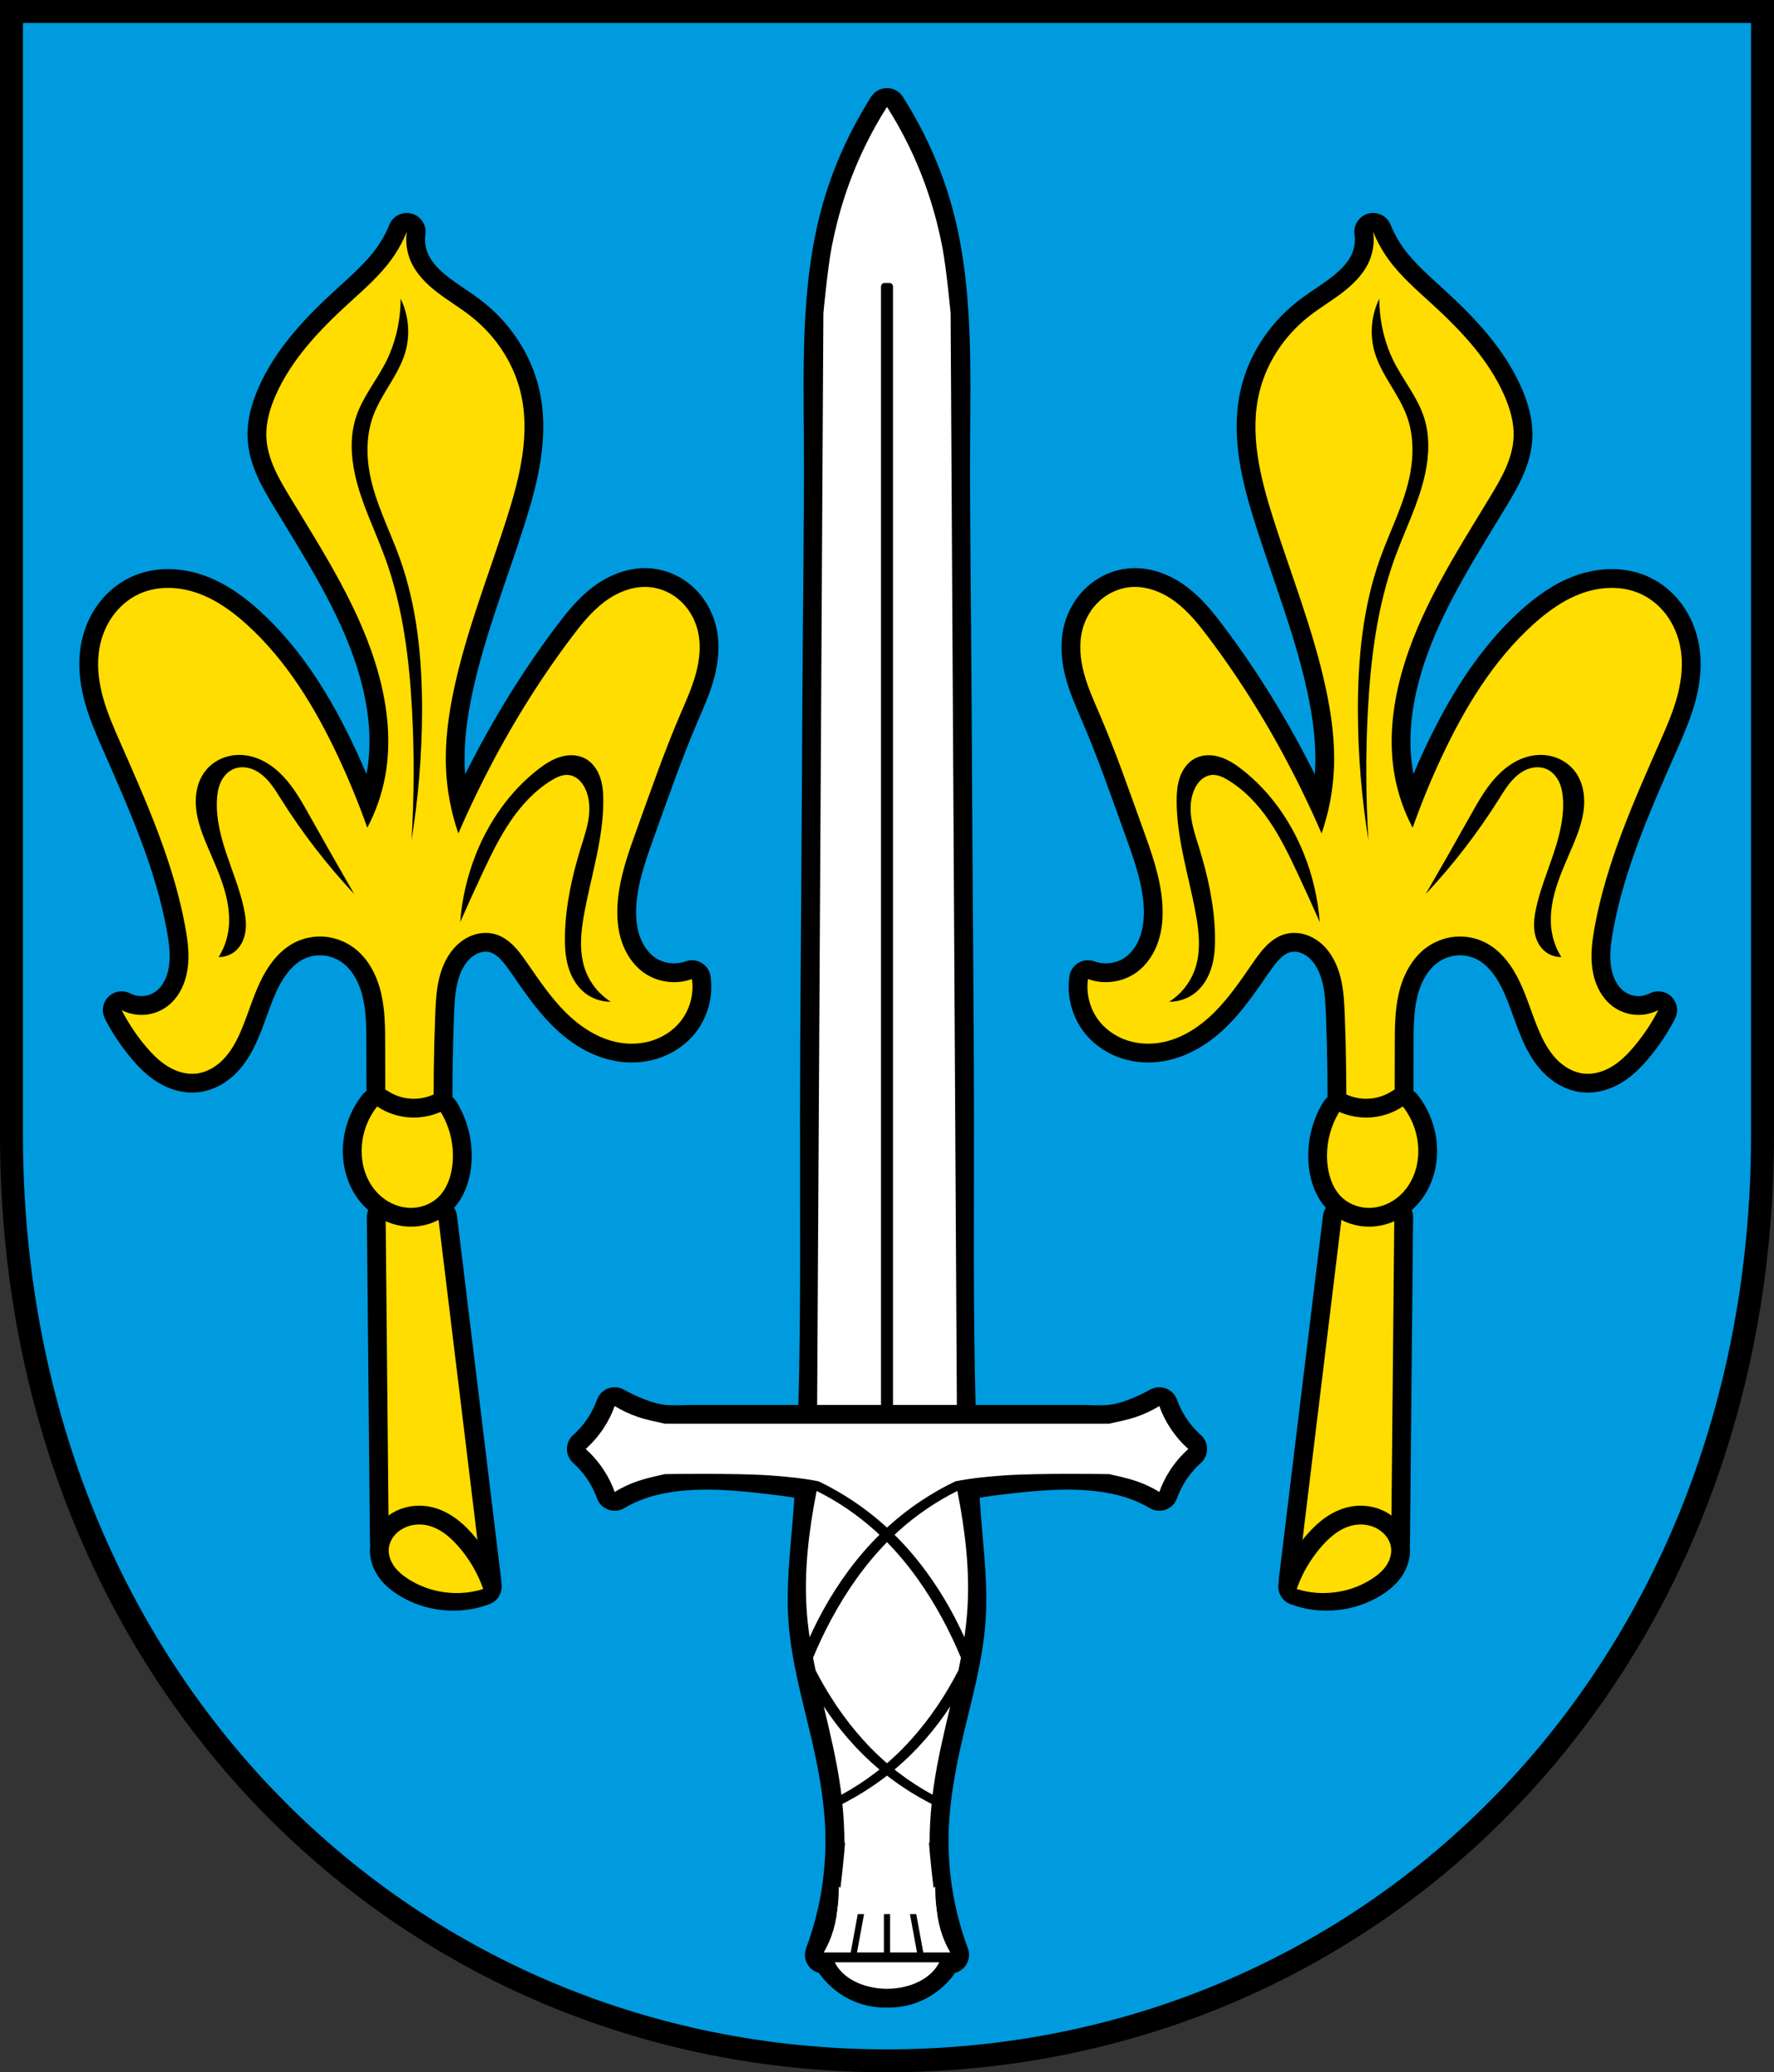 <?xml version="1.0" encoding="UTF-8" standalone="no"?>
<svg
   xmlns:dc="http://purl.org/dc/elements/1.1/"
   xmlns:cc="http://creativecommons.org/ns#"
   xmlns:rdf="http://www.w3.org/1999/02/22-rdf-syntax-ns#"
   xmlns:svg="http://www.w3.org/2000/svg"
   xmlns="http://www.w3.org/2000/svg"
   xmlns:sodipodi="http://sodipodi.sourceforge.net/DTD/sodipodi-0.dtd"
   xmlns:inkscape="http://www.inkscape.org/namespaces/inkscape"
   width="849.519"
   viewBox="0 0 849.522 992.386"
   version="1.1"
   id="svg3357"
   sodipodi:docname="DEU_Zeilarn_COA.svg"
   inkscape:version="0.92.5 (2060ec1f9f, 2020-04-08)"
   height="992.386">
  <rect x="0" y="0" width="849.522" height="992.386" fill="#333333" stroke="none"/>
  <defs
     id="defs3361">
    <inkscape:path-effect
       effect="spiro"
       id="path-effect1024"
       is_visible="true" />
    <inkscape:path-effect
       effect="spiro"
       id="path-effect1001"
       is_visible="true" />
    <inkscape:path-effect
       effect="spiro"
       id="path-effect5078"
       is_visible="true" />
    <inkscape:path-effect
       effect="spiro"
       id="path-effect4953"
       is_visible="true" />
    <inkscape:path-effect
       effect="spiro"
       id="path-effect4903"
       is_visible="true" />
    <inkscape:path-effect
       effect="spiro"
       id="path-effect4795"
       is_visible="true" />
    <inkscape:path-effect
       effect="spiro"
       id="path-effect4750"
       is_visible="true" />
    <inkscape:path-effect
       effect="spiro"
       id="path-effect4726"
       is_visible="true" />
    <inkscape:path-effect
       effect="spiro"
       id="path-effect4694"
       is_visible="true" />
    <inkscape:path-effect
       effect="spiro"
       id="path-effect4434"
       is_visible="true" />
    <inkscape:path-effect
       effect="spiro"
       id="path-effect4429"
       is_visible="true" />
    <inkscape:path-effect
       effect="spiro"
       id="path-effect4424"
       is_visible="true" />
    <inkscape:path-effect
       effect="spiro"
       id="path-effect4420"
       is_visible="true" />
    <inkscape:path-effect
       effect="spiro"
       id="path-effect4319"
       is_visible="true" />
    <inkscape:path-effect
       effect="spiro"
       id="path-effect4315"
       is_visible="true" />
    <inkscape:path-effect
       effect="spiro"
       id="path-effect4311"
       is_visible="true" />
    <inkscape:path-effect
       effect="spiro"
       id="path-effect4319-8"
       is_visible="true" />
    <inkscape:path-effect
       effect="spiro"
       id="path-effect4315-3"
       is_visible="true" />
    <inkscape:path-effect
       effect="spiro"
       id="path-effect4311-0"
       is_visible="true" />
    <inkscape:path-effect
       effect="spiro"
       id="path-effect4319-8-6"
       is_visible="true" />
    <inkscape:path-effect
       effect="spiro"
       id="path-effect4315-3-8"
       is_visible="true" />
    <inkscape:path-effect
       effect="spiro"
       id="path-effect4311-0-9"
       is_visible="true" />
    <inkscape:path-effect
       effect="spiro"
       id="path-effect4311-0-9-0"
       is_visible="true" />
    <inkscape:path-effect
       effect="spiro"
       id="path-effect4311-0-4"
       is_visible="true" />
    <inkscape:path-effect
       effect="spiro"
       id="path-effect4315-3-8-2"
       is_visible="true" />
    <inkscape:path-effect
       effect="spiro"
       id="path-effect4315-3-4"
       is_visible="true" />
    <inkscape:path-effect
       effect="spiro"
       id="path-effect4319-8-6-4"
       is_visible="true" />
    <inkscape:path-effect
       effect="spiro"
       id="path-effect4319-8-8"
       is_visible="true" />
    <inkscape:path-effect
       effect="spiro"
       id="path-effect4311-0-9-0-3"
       is_visible="true" />
    <inkscape:path-effect
       effect="spiro"
       id="path-effect4311-0-4-1"
       is_visible="true" />
    <inkscape:path-effect
       effect="spiro"
       id="path-effect4315-3-8-2-7"
       is_visible="true" />
    <inkscape:path-effect
       effect="spiro"
       id="path-effect4315-3-4-0"
       is_visible="true" />
    <inkscape:path-effect
       effect="spiro"
       id="path-effect4319-8-6-4-8"
       is_visible="true" />
    <inkscape:path-effect
       effect="spiro"
       id="path-effect4319-8-8-7"
       is_visible="true" />
    <inkscape:path-effect
       effect="spiro"
       id="path-effect4694-3"
       is_visible="true" />
    <inkscape:path-effect
       effect="spiro"
       id="path-effect4726-2"
       is_visible="true" />
    <inkscape:path-effect
       effect="spiro"
       id="path-effect4750-6"
       is_visible="true" />
    <inkscape:path-effect
       effect="spiro"
       id="path-effect4795-3"
       is_visible="true" />
    <inkscape:path-effect
       effect="spiro"
       id="path-effect4795-0"
       is_visible="true" />
    <inkscape:path-effect
       effect="spiro"
       id="path-effect4903-0"
       is_visible="true" />
    <inkscape:path-effect
       effect="spiro"
       id="path-effect4903-1"
       is_visible="true" />
    <inkscape:path-effect
       effect="spiro"
       id="path-effect4903-0-1"
       is_visible="true" />
    <inkscape:path-effect
       effect="spiro"
       id="path-effect4953-5"
       is_visible="true" />
    <inkscape:path-effect
       effect="spiro"
       id="path-effect5078-4"
       is_visible="true" />
    <inkscape:path-effect
       effect="spiro"
       id="path-effect1001-3"
       is_visible="true" />
    <inkscape:path-effect
       effect="spiro"
       id="path-effect1024-3"
       is_visible="true" />
  </defs>
  <sodipodi:namedview
     pagecolor="#ffffff"
     bordercolor="#666666"
     borderopacity="1"
     objecttolerance="10"
     gridtolerance="10"
     guidetolerance="10"
     inkscape:pageopacity="0"
     inkscape:pageshadow="2"
     inkscape:window-width="1920"
     inkscape:window-height="1046"
     id="namedview3359"
     showgrid="false"
     inkscape:zoom="0.79908451"
     inkscape:cx="424.75974"
     inkscape:cy="496.1928"
     inkscape:window-x="-11"
     inkscape:window-y="-11"
     inkscape:window-maximized="1"
     inkscape:current-layer="svg3357"
     inkscape:snap-global="true"
     fit-margin-top="0"
     fit-margin-left="0"
     fit-margin-right="0"
     fit-margin-bottom="0"
     inkscape:object-paths="true"
     inkscape:snap-midpoints="true"
     inkscape:snap-smooth-nodes="true" />
  <path
     style="opacity:1;fill:#009bdf;fill-opacity:1;fill-rule:evenodd;stroke:none;stroke-width:11;stroke-linecap:round;stroke-linejoin:miter;stroke-miterlimit:4;stroke-dasharray:none;stroke-opacity:1;paint-order:fill markers stroke"
     d="M 5.5,5.498 V 543.534 c 0,258.535 186.988,443.353 419.26,443.353 232.272,0 419.263,-184.818 419.263,-443.353 V 5.498 Z"
     id="rect953-0-1"
     inkscape:connector-curvature="0"
     sodipodi:nodetypes="cssscc" />
  <path
     style="fill:#000000;stroke:#000000;stroke-width:18;stroke-linecap:butt;stroke-linejoin:round;stroke-opacity:1;stroke-miterlimit:4;stroke-dasharray:none"
     d="M 424.758 51.178 C 422.087 55.386 419.58 59.695 417.24 64.096 C 411.394 75.092 406.603 86.66 403.1 98.611 C 397.283 118.451 395.049 139.179 394.242 159.838 C 393.575 176.921 393.867 194.024 393.949 211.119 C 394.136 250.115 393.502 289.11 393.279 328.105 L 392.873 399.232 C 392.617 443.964 392.161 488.694 392.105 533.426 C 392.047 580.364 392.576 627.312 391.301 674.232 C 390.797 692.788 390.01 711.344 388.482 729.844 C 387.255 744.709 385.546 759.612 386.461 774.5 C 387.611 793.224 392.872 811.408 397.148 829.674 C 400.669 844.712 403.544 859.971 404.16 875.404 C 404.557 885.343 404.012 895.319 402.516 905.152 C 400.909 915.708 398.204 926.098 394.461 936.098 L 396.883 934.982 C 400.349 942.689 407.28 948.757 415.379 951.172 C 418.413 952.077 421.593 952.489 424.758 952.389 L 424.758 51.178 z M 424.76 51.178 L 424.76 952.389 C 427.924 952.489 431.105 952.077 434.139 951.172 C 442.237 948.757 449.168 942.689 452.635 934.982 L 455.057 936.098 C 451.313 926.098 448.609 915.708 447.002 905.152 C 445.505 895.319 444.961 885.343 445.357 875.404 C 445.973 859.971 448.849 844.712 452.369 829.674 C 456.645 811.408 461.906 793.224 463.057 774.5 C 463.971 759.612 462.263 744.709 461.035 729.844 C 459.507 711.344 458.721 692.788 458.217 674.232 C 456.942 627.312 457.471 580.364 457.412 533.426 C 457.356 488.694 456.9 443.964 456.645 399.232 L 456.238 328.105 C 456.015 289.11 455.382 250.115 455.568 211.119 C 455.65 194.024 455.942 176.921 455.275 159.838 C 454.469 139.179 452.234 118.451 446.418 98.611 C 442.914 86.66 438.124 75.092 432.277 64.096 C 429.938 59.695 427.43 55.386 424.76 51.178 z "
     transform="matrix(1,0,0,1,0,-0.002)"
     id="path999" />
  <path
     style="opacity:1;fill:none;fill-opacity:1;fill-rule:evenodd;stroke:#000000;stroke-width:11;stroke-linecap:round;stroke-linejoin:miter;stroke-miterlimit:4;stroke-dasharray:none;stroke-opacity:1;paint-order:fill markers stroke"
     d="M 5.5,5.498 V 543.534 c 0,258.535 186.988,443.353 419.26,443.353 232.272,0 419.263,-184.818 419.263,-443.353 V 5.498 Z"
     id="rect953-0"
     inkscape:connector-curvature="0"
     sodipodi:nodetypes="cssscc" />
  <path
     inkscape:connector-curvature="0"
     style="fill:#000000;fill-opacity:1;stroke:#000000;stroke-width:18;stroke-linecap:butt;stroke-linejoin:round;stroke-miterlimit:4;stroke-dasharray:none;stroke-opacity:1"
     d="m 194.803,110.977 c -1.851,4.575 -4.245,8.93 -7.117,12.943 -5.912,8.262 -13.719,14.939 -21.207,21.805 -13.745,12.602 -26.924,26.494 -34.447,43.557 -2.789,6.325 -4.777,13.154 -4.48,20.061 0.441,10.281 5.817,19.62 11.148,28.422 16.588,27.387 34.403,54.717 42.762,85.625 4.254,15.73 5.944,32.362 2.988,48.387 -1.581,8.569 -4.479,16.894 -8.563,24.592 -4.125,-11.656 -8.829,-23.108 -14.088,-34.299 -10.887,-23.167 -24.427,-45.544 -43.358,-62.774 -7.043,-6.41 -14.921,-12.132 -23.904,-15.293 -8.983,-3.161 -19.209,-3.558 -27.867,0.408 -5.459,2.501 -10.111,6.654 -13.424,11.662 -3.313,5.008 -5.304,10.847 -5.99,16.813 -0.848,7.368 0.261,14.857 2.318,21.983 2.057,7.126 5.046,13.941 8.035,20.729 12.569,28.541 25.409,57.343 31.063,88.012 1.246,6.759 2.136,13.692 1.139,20.492 -0.998,6.8 -4.085,13.523 -9.551,17.69 -3.089,2.354 -6.852,3.813 -10.721,4.154 -3.868,0.341 -7.83,-0.436 -11.283,-2.213 3.203,6.241 7.12,12.115 11.648,17.473 3.051,3.609 6.424,7.019 10.455,9.486 4.031,2.467 8.79,3.945 13.49,3.457 5.098,-0.529 9.772,-3.34 13.299,-7.059 3.527,-3.719 6.011,-8.304 8.057,-13.004 3.403,-7.819 5.702,-16.095 9.354,-23.801 3.651,-7.706 8.935,-15.037 16.531,-18.91 4.474,-2.281 9.603,-3.248 14.604,-2.783 5,0.465 9.856,2.358 13.871,5.373 6.859,5.151 10.985,13.287 12.938,21.641 1.952,8.353 1.946,17.021 1.947,25.6 0.003,13.441 0.052,26.882 0.148,40.322 l 23.149,-2.787 c -0.235,-17.475 -0.02,-34.957 0.646,-52.42 0.23,-6.019 0.521,-12.079 1.945,-17.932 1.425,-5.852 4.068,-11.544 8.41,-15.719 2.454,-2.36 5.434,-4.199 8.699,-5.162 3.266,-0.963 6.816,-1.03 10.066,-0.016 3.269,1.021 6.138,3.085 8.543,5.523 2.405,2.438 4.388,5.254 6.342,8.066 5.697,8.201 11.292,16.562 18.357,23.619 7.066,7.057 15.817,12.815 25.649,14.563 5.278,0.938 10.789,0.685 15.897,-0.941 5.108,-1.627 9.794,-4.647 13.225,-8.766 4.727,-5.676 6.899,-13.402 5.824,-20.709 -7.66,2.827 -16.697,1.573 -23.297,-3.234 -4.956,-3.61 -8.454,-9.006 -10.379,-14.828 -1.924,-5.822 -2.348,-12.061 -1.916,-18.178 0.898,-12.726 5.376,-24.887 9.707,-36.887 6.421,-17.79 12.619,-35.677 20.061,-53.065 2.828,-6.609 5.846,-13.176 7.723,-20.115 1.877,-6.939 2.57,-14.364 0.691,-21.303 -1.401,-5.177 -4.245,-9.978 -8.223,-13.574 -3.978,-3.597 -9.091,-5.955 -14.428,-6.486 -7.734,-0.769 -15.474,2.289 -21.703,6.938 -6.229,4.649 -11.155,10.798 -15.832,17.006 -15.761,20.919 -29.542,43.311 -41.416,66.656 -4.564,8.973 -8.848,18.09 -12.844,27.33 -3.479,-10.042 -5.481,-20.595 -5.924,-31.213 -0.534,-12.816 1.194,-25.639 3.883,-38.182 5.968,-27.836 16.614,-54.409 25.238,-81.539 6.261,-19.694 11.489,-40.786 6.471,-60.832 -3.505,-14.004 -11.998,-26.609 -23.297,-35.594 -5.206,-4.139 -10.968,-7.528 -16.252,-11.566 -5.284,-4.038 -10.19,-8.878 -12.869,-14.965 -1.955,-4.441 -2.636,-9.436 -1.941,-14.238 z m -2.951,32.067 c 3.891,7.919 4.69,17.307 2.193,25.77 -3.207,10.873 -11.389,19.641 -15.309,30.277 -3.223,8.745 -3.394,18.408 -1.688,27.57 2.63,14.123 9.49,27.043 14.348,40.563 8.432,23.465 10.795,48.712 10.713,73.647 -0.068,20.599 -1.759,41.193 -5.049,61.528 1.275,-20.625 1.368,-41.325 0.275,-61.961 -1.315,-24.832 -4.403,-49.824 -12.885,-73.199 -4.877,-13.44 -11.525,-26.323 -14.531,-40.301 -1.925,-8.95 -2.281,-18.436 0.549,-27.143 3.217,-9.897 10.255,-18.056 14.805,-27.416 1.874,-3.855 3.322,-7.911 4.387,-12.063 1.445,-5.636 2.182,-11.453 2.191,-17.272 z m -77.211,218.466 c 0.424,4.5e-4 0.847,0.014 1.27,0.039 3.784,0.222 7.483,1.407 10.811,3.223 3.327,1.816 6.293,4.253 8.897,7.008 5.207,5.51 8.941,12.215 12.645,18.83 7.039,12.571 14.167,25.09 21.385,37.559 -13.111,-14.006 -24.881,-29.268 -35.094,-45.51 -2.641,-4.201 -5.259,-8.56 -9.139,-11.654 -1.94,-1.547 -4.186,-2.748 -6.609,-3.279 -2.423,-0.532 -5.03,-0.366 -7.281,0.678 -2.695,1.249 -4.724,3.679 -5.924,6.397 -1.199,2.717 -1.632,5.714 -1.752,8.682 -0.357,8.849 1.959,17.589 4.791,25.981 2.832,8.392 6.207,16.634 8.094,25.287 0.766,3.513 1.286,7.129 0.877,10.701 -0.409,3.572 -1.82,7.125 -4.439,9.588 -2.269,2.133 -5.386,3.338 -8.5,3.289 2.115,-3.347 3.61,-7.085 4.387,-10.967 1.47,-7.346 0.353,-15.005 -1.838,-22.17 -2.19,-7.165 -5.426,-13.957 -8.307,-20.873 -2.34,-5.619 -4.47,-11.416 -5.041,-17.477 -0.571,-6.06 0.559,-12.478 4.219,-17.342 2.037,-2.707 4.802,-4.849 7.904,-6.209 2.715,-1.19 5.682,-1.782 8.647,-1.779 z m 159.538,0.154 c 2.065,0.075 4.124,0.568 5.953,1.529 3.473,1.826 5.911,5.252 7.213,8.953 1.302,3.702 1.572,7.686 1.561,11.609 -0.051,18.018 -5.741,35.473 -9.047,53.186 -1.732,9.283 -2.768,19.123 0.549,27.965 2.276,6.066 6.581,11.351 12.063,14.805 -4.542,0.061 -9.088,-1.521 -12.611,-4.387 -3.916,-3.185 -6.478,-7.815 -7.84,-12.676 -1.362,-4.861 -1.601,-9.967 -1.482,-15.014 0.336,-14.257 3.447,-28.329 7.678,-41.947 1.437,-4.625 3.012,-9.239 3.684,-14.035 0.672,-4.796 0.383,-9.863 -1.766,-14.203 -0.765,-1.546 -1.768,-2.992 -3.064,-4.129 -1.297,-1.137 -2.901,-1.955 -4.611,-2.176 -1.447,-0.187 -2.927,0.053 -4.307,0.529 -1.38,0.476 -2.67,1.181 -3.918,1.938 -7.936,4.806 -14.399,11.77 -19.635,19.43 -5.236,7.66 -9.316,16.039 -13.264,24.436 -3.758,7.995 -7.415,16.037 -10.967,24.125 0.858,-11.273 3.456,-22.41 7.676,-32.899 6.245,-15.523 16.17,-29.702 29.336,-40.027 3.252,-2.55 6.753,-4.892 10.695,-6.131 1.971,-0.62 4.041,-0.956 6.105,-0.881 z"
     id="path4418-3-8" />
  <path
     inkscape:connector-curvature="0"
     style="fill:#ffdd00;fill-opacity:1;stroke:none;stroke-width:1px;stroke-linecap:butt;stroke-linejoin:miter;stroke-opacity:1"
     d="m 194.803,110.977 c -1.851,4.575 -4.245,8.93 -7.117,12.943 -5.912,8.262 -13.719,14.939 -21.207,21.805 -13.745,12.602 -26.924,26.494 -34.447,43.557 -2.789,6.325 -4.777,13.154 -4.48,20.061 0.441,10.281 5.817,19.62 11.148,28.422 16.588,27.387 34.403,54.717 42.762,85.625 4.254,15.73 5.944,32.362 2.988,48.387 -1.581,8.569 -4.479,16.894 -8.563,24.592 -4.125,-11.656 -8.829,-23.108 -14.088,-34.299 -10.887,-23.167 -24.427,-45.544 -43.358,-62.774 -7.043,-6.41 -14.921,-12.132 -23.904,-15.293 -8.983,-3.161 -19.209,-3.558 -27.867,0.408 -5.459,2.501 -10.111,6.654 -13.424,11.662 -3.313,5.008 -5.304,10.847 -5.99,16.813 -0.848,7.368 0.261,14.857 2.318,21.983 2.057,7.126 5.046,13.941 8.035,20.729 12.569,28.541 25.409,57.343 31.063,88.012 1.246,6.759 2.136,13.692 1.139,20.492 -0.998,6.8 -4.085,13.523 -9.551,17.69 -3.089,2.354 -6.852,3.813 -10.721,4.154 -3.868,0.341 -7.83,-0.436 -11.283,-2.213 3.203,6.241 7.12,12.115 11.648,17.473 3.051,3.609 6.424,7.019 10.455,9.486 4.031,2.467 8.79,3.945 13.49,3.457 5.098,-0.529 9.772,-3.34 13.299,-7.059 3.527,-3.719 6.011,-8.304 8.057,-13.004 3.403,-7.819 5.702,-16.095 9.354,-23.801 3.651,-7.706 8.935,-15.037 16.531,-18.91 4.474,-2.281 9.603,-3.248 14.604,-2.783 5,0.465 9.856,2.358 13.871,5.373 6.859,5.151 10.985,13.287 12.938,21.641 1.952,8.353 1.946,17.021 1.947,25.6 0.003,13.441 0.052,26.882 0.148,40.322 l 23.149,-2.787 c -0.235,-17.475 -0.02,-34.957 0.646,-52.42 0.23,-6.019 0.521,-12.079 1.945,-17.932 1.425,-5.852 4.068,-11.544 8.41,-15.719 2.454,-2.36 5.434,-4.199 8.699,-5.162 3.266,-0.963 6.816,-1.03 10.066,-0.016 3.269,1.021 6.138,3.085 8.543,5.523 2.405,2.438 4.388,5.254 6.342,8.066 5.697,8.201 11.292,16.562 18.357,23.619 7.066,7.057 15.817,12.815 25.649,14.563 5.278,0.938 10.789,0.685 15.897,-0.941 5.108,-1.627 9.794,-4.647 13.225,-8.766 4.727,-5.676 6.899,-13.402 5.824,-20.709 -7.66,2.827 -16.697,1.573 -23.297,-3.234 -4.956,-3.61 -8.454,-9.006 -10.379,-14.828 -1.924,-5.822 -2.348,-12.061 -1.916,-18.178 0.898,-12.726 5.376,-24.887 9.707,-36.887 6.421,-17.79 12.619,-35.677 20.061,-53.065 2.828,-6.609 5.846,-13.176 7.723,-20.115 1.877,-6.939 2.57,-14.364 0.691,-21.303 -1.401,-5.177 -4.245,-9.978 -8.223,-13.574 -3.978,-3.597 -9.091,-5.955 -14.428,-6.486 -7.734,-0.769 -15.474,2.289 -21.703,6.938 -6.229,4.649 -11.155,10.798 -15.832,17.006 -15.761,20.919 -29.542,43.311 -41.416,66.656 -4.564,8.973 -8.848,18.09 -12.844,27.33 -3.479,-10.042 -5.481,-20.595 -5.924,-31.213 -0.534,-12.816 1.194,-25.639 3.883,-38.182 5.968,-27.836 16.614,-54.409 25.238,-81.539 6.261,-19.694 11.489,-40.786 6.471,-60.832 -3.505,-14.004 -11.998,-26.609 -23.297,-35.594 -5.206,-4.139 -10.968,-7.528 -16.252,-11.566 -5.284,-4.038 -10.19,-8.878 -12.869,-14.965 -1.955,-4.441 -2.636,-9.436 -1.941,-14.238 z m -2.951,32.067 c 3.891,7.919 4.69,17.307 2.193,25.77 -3.207,10.873 -11.389,19.641 -15.309,30.277 -3.223,8.745 -3.394,18.408 -1.688,27.57 2.63,14.123 9.49,27.043 14.348,40.563 8.432,23.465 10.795,48.712 10.713,73.647 -0.068,20.599 -1.759,41.193 -5.049,61.528 1.275,-20.625 1.368,-41.325 0.275,-61.961 -1.315,-24.832 -4.403,-49.824 -12.885,-73.199 -4.877,-13.44 -11.525,-26.323 -14.531,-40.301 -1.925,-8.95 -2.281,-18.436 0.549,-27.143 3.217,-9.897 10.255,-18.056 14.805,-27.416 1.874,-3.855 3.322,-7.911 4.387,-12.063 1.445,-5.636 2.182,-11.453 2.191,-17.272 z m -77.211,218.466 c 0.424,4.5e-4 0.847,0.014 1.27,0.039 3.784,0.222 7.483,1.407 10.811,3.223 3.327,1.816 6.293,4.253 8.897,7.008 5.207,5.51 8.941,12.215 12.645,18.83 7.039,12.571 14.167,25.09 21.385,37.559 -13.111,-14.006 -24.881,-29.268 -35.094,-45.51 -2.641,-4.201 -5.259,-8.56 -9.139,-11.654 -1.94,-1.547 -4.186,-2.748 -6.609,-3.279 -2.423,-0.532 -5.03,-0.366 -7.281,0.678 -2.695,1.249 -4.724,3.679 -5.924,6.397 -1.199,2.717 -1.632,5.714 -1.752,8.682 -0.357,8.849 1.959,17.589 4.791,25.981 2.832,8.392 6.207,16.634 8.094,25.287 0.766,3.513 1.286,7.129 0.877,10.701 -0.409,3.572 -1.82,7.125 -4.439,9.588 -2.269,2.133 -5.386,3.338 -8.5,3.289 2.115,-3.347 3.61,-7.085 4.387,-10.967 1.47,-7.346 0.353,-15.005 -1.838,-22.17 -2.19,-7.165 -5.426,-13.957 -8.307,-20.873 -2.34,-5.619 -4.47,-11.416 -5.041,-17.477 -0.571,-6.06 0.559,-12.478 4.219,-17.342 2.037,-2.707 4.802,-4.849 7.904,-6.209 2.715,-1.19 5.682,-1.782 8.647,-1.779 z m 159.538,0.154 c 2.065,0.075 4.124,0.568 5.953,1.529 3.473,1.826 5.911,5.252 7.213,8.953 1.302,3.702 1.572,7.686 1.561,11.609 -0.051,18.018 -5.741,35.473 -9.047,53.186 -1.732,9.283 -2.768,19.123 0.549,27.965 2.276,6.066 6.581,11.351 12.063,14.805 -4.542,0.061 -9.088,-1.521 -12.611,-4.387 -3.916,-3.185 -6.478,-7.815 -7.84,-12.676 -1.362,-4.861 -1.601,-9.967 -1.482,-15.014 0.336,-14.257 3.447,-28.329 7.678,-41.947 1.437,-4.625 3.012,-9.239 3.684,-14.035 0.672,-4.796 0.383,-9.863 -1.766,-14.203 -0.765,-1.546 -1.768,-2.992 -3.064,-4.129 -1.297,-1.137 -2.901,-1.955 -4.611,-2.176 -1.447,-0.187 -2.927,0.053 -4.307,0.529 -1.38,0.476 -2.67,1.181 -3.918,1.938 -7.936,4.806 -14.399,11.77 -19.635,19.43 -5.236,7.66 -9.316,16.039 -13.264,24.436 -3.758,7.995 -7.415,16.037 -10.967,24.125 0.858,-11.273 3.456,-22.41 7.676,-32.899 6.245,-15.523 16.17,-29.702 29.336,-40.027 3.252,-2.55 6.753,-4.892 10.695,-6.131 1.971,-0.62 4.041,-0.956 6.105,-0.881 z"
     id="path4418-3" />
  <path
     transform="translate(852.301,2.0000001e-6)"
     style="fill:#000000;fill-opacity:1;stroke:#000000;stroke-width:18;stroke-linecap:butt;stroke-linejoin:round;stroke-miterlimit:4;stroke-dasharray:none;stroke-opacity:1"
     d="m -621.262,757.235 -21.141,-173.953 c -4.014,1.525 -8.317,2.284 -12.611,2.225 -4.317,-0.059 -8.621,-0.945 -12.611,-2.596 l 1.484,155.408 18.916,9.273 z"
     id="path4309-4-4"
     inkscape:connector-curvature="0"
     inkscape:path-effect="#path-effect4311-0-9"
     inkscape:original-d="m -621.26215,757.23494 -21.14146,-173.9534 c 0,0 -8.34261,2.28597 -12.6107,2.22542 -4.2913,-0.0609 -12.61069,-2.59632 -12.61069,-2.59632 l 1.48361,155.40826 18.91604,9.27257 z"
     sodipodi:nodetypes="ccacccc" />
  <path
     transform="translate(852.301,2e-6)"
     style="fill:#ffdd00;fill-opacity:1;stroke:none;stroke-width:1px;stroke-linecap:butt;stroke-linejoin:miter;stroke-opacity:1"
     d="m -621.262,757.235 -21.141,-173.953 c -4.014,1.525 -8.317,2.284 -12.611,2.225 -4.317,-0.059 -8.621,-0.945 -12.611,-2.596 l 1.484,155.408 18.916,9.273 z"
     id="path4309-4"
     inkscape:connector-curvature="0"
     inkscape:path-effect="#path-effect4311-0"
     inkscape:original-d="m -621.26215,757.23494 -21.14146,-173.9534 c 0,0 -8.34261,2.28597 -12.6107,2.22542 -4.2913,-0.0609 -12.61069,-2.59632 -12.61069,-2.59632 l 1.48361,155.40826 18.91604,9.27257 z"
     sodipodi:nodetypes="ccacccc" />
  <path
     transform="translate(852.301,2.0000001e-6)"
     style="fill:#000000;fill-opacity:1;stroke:#000000;stroke-width:18;stroke-linecap:butt;stroke-linejoin:round;stroke-miterlimit:4;stroke-dasharray:none;stroke-opacity:1"
     d="m -621.06,759.765 c -2.804,-7.184 -6.915,-13.856 -12.071,-19.591 -2.181,-2.425 -4.561,-4.697 -7.283,-6.495 -2.721,-1.798 -5.801,-3.114 -9.037,-3.52 -4.133,-0.518 -8.484,0.53 -11.79,3.062 -2.486,1.904 -4.375,4.69 -4.822,7.789 -0.445,3.088 0.565,6.27 2.328,8.844 1.764,2.574 4.233,4.593 6.866,6.268 10.498,6.678 24.182,8.07 35.809,3.643 z"
     id="path4313-6-0"
     inkscape:connector-curvature="0"
     inkscape:path-effect="#path-effect4315-3-8"
     inkscape:original-d="m -621.05971,759.76477 c 0,0 -6.64246,-14.17241 -12.07133,-19.59136 -4.5172,-4.50895 -10.00718,-9.07233 -16.31973,-10.01437 -4.01603,-0.59932 -8.52206,0.65263 -11.79034,3.0622 -2.45778,1.81202 -4.80993,4.73543 -4.82174,7.78895 -0.0228,5.89632 4.2071,11.96599 9.19403,15.11204 10.14745,6.4016 35.80911,3.64254 35.80911,3.64254 z"
     sodipodi:nodetypes="caaaaac" />
  <path
     transform="translate(852.301,2e-6)"
     style="fill:#ffdd00;fill-opacity:1;stroke:none;stroke-width:1px;stroke-linecap:butt;stroke-linejoin:miter;stroke-opacity:1"
     d="m -620.891,760.944 c -2.668,-7.635 -6.853,-14.737 -12.24,-20.771 -2.173,-2.434 -4.554,-4.707 -7.276,-6.504 -2.723,-1.797 -5.806,-3.108 -9.043,-3.511 -4.133,-0.514 -8.482,0.533 -11.79,3.062 -2.488,1.902 -4.38,4.688 -4.822,7.789 -0.44,3.086 0.581,6.262 2.346,8.832 1.766,2.569 4.23,4.587 6.848,6.28 10.496,6.789 24.064,8.608 35.978,4.822 z"
     id="path4313-6"
     inkscape:connector-curvature="0"
     inkscape:path-effect="#path-effect4315-3"
     inkscape:original-d="m -620.89125,760.94396 c 0,0 -6.60835,-15.0375 -12.23979,-20.77055 -4.47255,-4.55324 -10.00718,-9.07233 -16.31973,-10.01437 -4.01603,-0.59932 -8.52206,0.65263 -11.79034,3.0622 -2.45778,1.81202 -4.80993,4.73543 -4.82174,7.78895 -0.0228,5.89632 4.25783,11.88697 9.19403,15.11204 10.12941,6.61807 35.97757,4.82173 35.97757,4.82173 z"
     sodipodi:nodetypes="caaaaac" />
  <path
     transform="translate(852.301,2.0000001e-6)"
     style="fill:#000000;fill-opacity:1;stroke:#000000;stroke-width:18;stroke-linecap:butt;stroke-linejoin:round;stroke-miterlimit:4;stroke-dasharray:none;stroke-opacity:1"
     d="m -671.705,529.872 c -4.722,5.964 -7.378,13.534 -7.418,21.141 -0.021,4.087 0.699,8.19 2.248,11.972 1.549,3.782 3.936,7.235 7.025,9.912 3.732,3.234 8.519,5.298 13.452,5.522 4.934,0.224 9.977,-1.45 13.624,-4.78 4.213,-3.846 6.315,-9.55 7.047,-15.207 1.158,-8.949 -0.84,-18.275 -5.564,-25.963 -4.865,2.153 -10.278,3.055 -15.578,2.596 -5.275,-0.457 -10.428,-2.26 -14.836,-5.193 z"
     id="path4317-2-1"
     inkscape:connector-curvature="0"
     inkscape:path-effect="#path-effect4319-8-6"
     inkscape:original-d="m -671.70493,529.87154 c 0,0 -7.65453,13.67683 -7.41806,21.14145 0.25084,7.91828 2.72823,17.41856 9.27256,21.88328 7.45834,5.08826 19.40112,5.49731 27.07591,0.7418 4.74907,-2.94265 6.4259,-9.65482 7.04716,-15.20702 0.98421,-8.79597 -5.56354,-25.96319 -5.56354,-25.96319 0,0 -10.333,3.04725 -15.57792,2.59632 -5.22027,-0.44881 -14.83611,-5.19264 -14.83611,-5.19264 z"
     sodipodi:nodetypes="caaaacac" />
  <path
     transform="translate(852.301,2e-6)"
     style="fill:#ffdd00;fill-opacity:1;stroke:none;stroke-width:1px;stroke-linecap:butt;stroke-linejoin:miter;stroke-opacity:1"
     d="m -671.705,529.872 c -4.722,5.964 -7.378,13.534 -7.418,21.141 -0.021,4.087 0.699,8.19 2.248,11.972 1.549,3.782 3.936,7.235 7.025,9.912 3.732,3.234 8.519,5.298 13.452,5.522 4.934,0.224 9.977,-1.45 13.624,-4.78 4.213,-3.846 6.315,-9.55 7.047,-15.207 1.158,-8.949 -0.84,-18.275 -5.564,-25.963 -4.865,2.153 -10.278,3.055 -15.578,2.596 -5.275,-0.457 -10.428,-2.26 -14.836,-5.193 z"
     id="path4317-2"
     inkscape:connector-curvature="0"
     inkscape:path-effect="#path-effect4319-8"
     inkscape:original-d="m -671.70493,529.87154 c 0,0 -7.65453,13.67683 -7.41806,21.14145 0.25084,7.91828 2.72823,17.41856 9.27256,21.88328 7.45834,5.08826 19.40112,5.49731 27.07591,0.7418 4.74907,-2.94265 6.4259,-9.65482 7.04716,-15.20702 0.98421,-8.79597 -5.56354,-25.96319 -5.56354,-25.96319 0,0 -10.333,3.04725 -15.57792,2.59632 -5.22027,-0.44881 -14.83611,-5.19264 -14.83611,-5.19264 z"
     sodipodi:nodetypes="caaaacac" />
  <path
     inkscape:connector-curvature="0"
     style="fill:#000000;fill-opacity:1;stroke:#000000;stroke-width:18;stroke-linecap:butt;stroke-linejoin:round;stroke-miterlimit:4;stroke-dasharray:none;stroke-opacity:1"
     d="m 657.567,110.977 c 1.851,4.575 4.245,8.93 7.117,12.943 5.912,8.262 13.719,14.939 21.207,21.805 13.745,12.602 26.924,26.494 34.447,43.557 2.789,6.325 4.777,13.154 4.48,20.061 -0.441,10.281 -5.817,19.62 -11.148,28.422 -16.588,27.387 -34.403,54.717 -42.762,85.625 -4.254,15.73 -5.944,32.362 -2.988,48.387 1.581,8.569 4.479,16.894 8.563,24.592 4.125,-11.656 8.829,-23.108 14.088,-34.299 10.887,-23.167 24.427,-45.544 43.358,-62.774 7.043,-6.41 14.921,-12.132 23.904,-15.293 8.983,-3.161 19.209,-3.558 27.867,0.408 5.459,2.501 10.111,6.654 13.424,11.662 3.313,5.008 5.304,10.847 5.99,16.813 0.848,7.368 -0.261,14.857 -2.318,21.983 -2.057,7.126 -5.046,13.941 -8.035,20.729 -12.569,28.541 -25.409,57.343 -31.063,88.012 -1.246,6.759 -2.136,13.692 -1.139,20.492 0.998,6.8 4.085,13.523 9.551,17.69 3.089,2.354 6.852,3.813 10.721,4.154 3.868,0.341 7.83,-0.436 11.283,-2.213 -3.203,6.241 -7.12,12.115 -11.648,17.473 -3.051,3.609 -6.424,7.019 -10.455,9.486 -4.031,2.467 -8.79,3.945 -13.49,3.457 -5.098,-0.529 -9.772,-3.34 -13.299,-7.059 -3.527,-3.719 -6.011,-8.304 -8.057,-13.004 -3.403,-7.819 -5.702,-16.095 -9.354,-23.801 -3.651,-7.706 -8.935,-15.037 -16.531,-18.91 -4.474,-2.281 -9.603,-3.248 -14.604,-2.783 -5,0.465 -9.856,2.358 -13.871,5.373 -6.859,5.151 -10.985,13.287 -12.938,21.641 -1.952,8.353 -1.946,17.021 -1.947,25.6 -0.003,13.441 -0.052,26.882 -0.148,40.322 l -23.149,-2.787 c 0.235,-17.475 0.02,-34.957 -0.646,-52.42 -0.23,-6.019 -0.521,-12.079 -1.945,-17.932 -1.425,-5.852 -4.068,-11.544 -8.41,-15.719 -2.454,-2.36 -5.434,-4.199 -8.699,-5.162 -3.266,-0.963 -6.816,-1.03 -10.066,-0.016 -3.269,1.021 -6.138,3.085 -8.543,5.523 -2.405,2.438 -4.388,5.254 -6.342,8.066 -5.697,8.201 -11.292,16.562 -18.357,23.619 -7.066,7.057 -15.817,12.815 -25.649,14.563 -5.278,0.938 -10.789,0.685 -15.897,-0.941 -5.108,-1.627 -9.794,-4.647 -13.225,-8.766 -4.727,-5.676 -6.899,-13.402 -5.824,-20.709 7.66,2.827 16.697,1.573 23.297,-3.234 4.956,-3.61 8.454,-9.006 10.379,-14.828 1.924,-5.822 2.348,-12.061 1.916,-18.178 -0.898,-12.726 -5.376,-24.887 -9.707,-36.887 -6.421,-17.79 -12.619,-35.677 -20.061,-53.065 -2.828,-6.609 -5.846,-13.176 -7.723,-20.115 -1.877,-6.939 -2.57,-14.364 -0.691,-21.303 1.401,-5.177 4.245,-9.978 8.223,-13.574 3.978,-3.597 9.091,-5.955 14.428,-6.486 7.734,-0.769 15.474,2.289 21.703,6.938 6.229,4.649 11.155,10.798 15.832,17.006 15.761,20.919 29.542,43.311 41.416,66.656 4.564,8.973 8.848,18.09 12.844,27.33 3.479,-10.042 5.481,-20.595 5.924,-31.213 0.534,-12.816 -1.194,-25.639 -3.883,-38.182 -5.968,-27.836 -16.614,-54.409 -25.238,-81.539 -6.261,-19.694 -11.489,-40.786 -6.471,-60.832 3.505,-14.004 11.998,-26.609 23.297,-35.594 5.206,-4.139 10.968,-7.528 16.252,-11.566 5.284,-4.038 10.19,-8.878 12.869,-14.965 1.955,-4.441 2.636,-9.436 1.941,-14.238 z m 2.951,32.067 c -3.891,7.919 -4.69,17.307 -2.193,25.77 3.207,10.873 11.389,19.641 15.309,30.277 3.223,8.745 3.394,18.408 1.688,27.57 -2.63,14.123 -9.49,27.043 -14.348,40.563 -8.432,23.465 -10.795,48.712 -10.713,73.647 0.068,20.599 1.759,41.193 5.049,61.528 -1.275,-20.625 -1.368,-41.325 -0.275,-61.961 1.315,-24.832 4.403,-49.824 12.885,-73.199 4.877,-13.44 11.525,-26.323 14.531,-40.301 1.925,-8.95 2.281,-18.436 -0.549,-27.143 -3.217,-9.897 -10.255,-18.056 -14.805,-27.416 -1.874,-3.855 -3.322,-7.911 -4.387,-12.063 -1.445,-5.636 -2.182,-11.453 -2.191,-17.272 z m 77.211,218.466 c -0.424,4.5e-4 -0.847,0.014 -1.27,0.039 -3.784,0.222 -7.483,1.407 -10.811,3.223 -3.327,1.816 -6.293,4.253 -8.897,7.008 -5.207,5.51 -8.941,12.215 -12.645,18.83 -7.039,12.571 -14.167,25.09 -21.385,37.559 13.111,-14.006 24.881,-29.268 35.094,-45.51 2.641,-4.201 5.259,-8.56 9.139,-11.654 1.94,-1.547 4.186,-2.748 6.609,-3.279 2.423,-0.532 5.03,-0.366 7.281,0.678 2.695,1.249 4.724,3.679 5.924,6.397 1.199,2.717 1.632,5.714 1.752,8.682 0.357,8.849 -1.959,17.589 -4.791,25.981 -2.832,8.392 -6.207,16.634 -8.094,25.287 -0.766,3.513 -1.286,7.129 -0.877,10.701 0.409,3.572 1.82,7.125 4.439,9.588 2.269,2.133 5.386,3.338 8.5,3.289 -2.115,-3.347 -3.61,-7.085 -4.387,-10.967 -1.47,-7.346 -0.353,-15.005 1.838,-22.17 2.19,-7.165 5.426,-13.957 8.307,-20.873 2.34,-5.619 4.47,-11.416 5.041,-17.477 0.571,-6.06 -0.559,-12.478 -4.219,-17.342 -2.037,-2.707 -4.802,-4.849 -7.904,-6.209 -2.715,-1.19 -5.682,-1.782 -8.647,-1.779 z m -159.538,0.154 c -2.065,0.075 -4.124,0.568 -5.953,1.529 -3.473,1.826 -5.911,5.252 -7.213,8.953 -1.302,3.702 -1.572,7.686 -1.561,11.609 0.051,18.018 5.741,35.473 9.047,53.186 1.732,9.283 2.768,19.123 -0.549,27.965 -2.276,6.066 -6.581,11.351 -12.063,14.805 4.542,0.061 9.088,-1.521 12.611,-4.387 3.916,-3.185 6.478,-7.815 7.84,-12.676 1.362,-4.861 1.601,-9.967 1.482,-15.014 -0.336,-14.257 -3.447,-28.329 -7.678,-41.947 -1.437,-4.625 -3.012,-9.239 -3.684,-14.035 -0.672,-4.796 -0.383,-9.863 1.766,-14.203 0.765,-1.546 1.768,-2.992 3.064,-4.129 1.297,-1.137 2.901,-1.955 4.611,-2.176 1.447,-0.187 2.927,0.053 4.307,0.529 1.38,0.476 2.67,1.181 3.918,1.938 7.936,4.806 14.399,11.77 19.635,19.43 5.236,7.66 9.316,16.039 13.264,24.436 3.758,7.995 7.415,16.037 10.967,24.125 -0.858,-11.273 -3.456,-22.41 -7.676,-32.899 -6.245,-15.523 -16.17,-29.702 -29.336,-40.027 -3.252,-2.55 -6.753,-4.892 -10.695,-6.131 -1.971,-0.62 -4.041,-0.956 -6.105,-0.881 z"
     id="path4418-3-8-9-4" />
  <path
     inkscape:connector-curvature="0"
     style="fill:#ffdd00;fill-opacity:1;stroke:none;stroke-width:1px;stroke-linecap:butt;stroke-linejoin:miter;stroke-opacity:1"
     d="m 657.567,110.977 c 1.851,4.575 4.245,8.93 7.117,12.943 5.912,8.262 13.719,14.939 21.207,21.805 13.745,12.602 26.924,26.494 34.447,43.557 2.789,6.325 4.777,13.154 4.48,20.061 -0.441,10.281 -5.817,19.62 -11.148,28.422 -16.588,27.387 -34.403,54.717 -42.762,85.625 -4.254,15.73 -5.944,32.362 -2.988,48.387 1.581,8.569 4.479,16.894 8.563,24.592 4.125,-11.656 8.829,-23.108 14.088,-34.299 10.887,-23.167 24.427,-45.544 43.358,-62.774 7.043,-6.41 14.921,-12.132 23.904,-15.293 8.983,-3.161 19.209,-3.558 27.867,0.408 5.459,2.501 10.111,6.654 13.424,11.662 3.313,5.008 5.304,10.847 5.99,16.813 0.848,7.368 -0.261,14.857 -2.318,21.983 -2.057,7.126 -5.046,13.941 -8.035,20.729 -12.569,28.541 -25.409,57.343 -31.063,88.012 -1.246,6.759 -2.136,13.692 -1.139,20.492 0.998,6.8 4.085,13.523 9.551,17.69 3.089,2.354 6.852,3.813 10.721,4.154 3.868,0.341 7.83,-0.436 11.283,-2.213 -3.203,6.241 -7.12,12.115 -11.648,17.473 -3.051,3.609 -6.424,7.019 -10.455,9.486 -4.031,2.467 -8.79,3.945 -13.49,3.457 -5.098,-0.529 -9.772,-3.34 -13.299,-7.059 -3.527,-3.719 -6.011,-8.304 -8.057,-13.004 -3.403,-7.819 -5.702,-16.095 -9.354,-23.801 -3.651,-7.706 -8.935,-15.037 -16.531,-18.91 -4.474,-2.281 -9.603,-3.248 -14.604,-2.783 -5,0.465 -9.856,2.358 -13.871,5.373 -6.859,5.151 -10.985,13.287 -12.938,21.641 -1.952,8.353 -1.946,17.021 -1.947,25.6 -0.003,13.441 -0.052,26.882 -0.148,40.322 l -23.149,-2.787 c 0.235,-17.475 0.02,-34.957 -0.646,-52.42 -0.23,-6.019 -0.521,-12.079 -1.945,-17.932 -1.425,-5.852 -4.068,-11.544 -8.41,-15.719 -2.454,-2.36 -5.434,-4.199 -8.699,-5.162 -3.266,-0.963 -6.816,-1.03 -10.066,-0.016 -3.269,1.021 -6.138,3.085 -8.543,5.523 -2.405,2.438 -4.388,5.254 -6.342,8.066 -5.697,8.201 -11.292,16.562 -18.357,23.619 -7.066,7.057 -15.817,12.815 -25.649,14.563 -5.278,0.938 -10.789,0.685 -15.897,-0.941 -5.108,-1.627 -9.794,-4.647 -13.225,-8.766 -4.727,-5.676 -6.899,-13.402 -5.824,-20.709 7.66,2.827 16.697,1.573 23.297,-3.234 4.956,-3.61 8.454,-9.006 10.379,-14.828 1.924,-5.822 2.348,-12.061 1.916,-18.178 -0.898,-12.726 -5.376,-24.887 -9.707,-36.887 -6.421,-17.79 -12.619,-35.677 -20.061,-53.065 -2.828,-6.609 -5.846,-13.176 -7.723,-20.115 -1.877,-6.939 -2.57,-14.364 -0.691,-21.303 1.401,-5.177 4.245,-9.978 8.223,-13.574 3.978,-3.597 9.091,-5.955 14.428,-6.486 7.734,-0.769 15.474,2.289 21.703,6.938 6.229,4.649 11.155,10.798 15.832,17.006 15.761,20.919 29.542,43.311 41.416,66.656 4.564,8.973 8.848,18.09 12.844,27.33 3.479,-10.042 5.481,-20.595 5.924,-31.213 0.534,-12.816 -1.194,-25.639 -3.883,-38.182 -5.968,-27.836 -16.614,-54.409 -25.238,-81.539 -6.261,-19.694 -11.489,-40.786 -6.471,-60.832 3.505,-14.004 11.998,-26.609 23.297,-35.594 5.206,-4.139 10.968,-7.528 16.252,-11.566 5.284,-4.038 10.19,-8.878 12.869,-14.965 1.955,-4.441 2.636,-9.436 1.941,-14.238 z m 2.951,32.067 c -3.891,7.919 -4.69,17.307 -2.193,25.77 3.207,10.873 11.389,19.641 15.309,30.277 3.223,8.745 3.394,18.408 1.688,27.57 -2.63,14.123 -9.49,27.043 -14.348,40.563 -8.432,23.465 -10.795,48.712 -10.713,73.647 0.068,20.599 1.759,41.193 5.049,61.528 -1.275,-20.625 -1.368,-41.325 -0.275,-61.961 1.315,-24.832 4.403,-49.824 12.885,-73.199 4.877,-13.44 11.525,-26.323 14.531,-40.301 1.925,-8.95 2.281,-18.436 -0.549,-27.143 -3.217,-9.897 -10.255,-18.056 -14.805,-27.416 -1.874,-3.855 -3.322,-7.911 -4.387,-12.063 -1.445,-5.636 -2.182,-11.453 -2.191,-17.272 z m 77.211,218.466 c -0.424,4.5e-4 -0.847,0.014 -1.27,0.039 -3.784,0.222 -7.483,1.407 -10.811,3.223 -3.327,1.816 -6.293,4.253 -8.897,7.008 -5.207,5.51 -8.941,12.215 -12.645,18.83 -7.039,12.571 -14.167,25.09 -21.385,37.559 13.111,-14.006 24.881,-29.268 35.094,-45.51 2.641,-4.201 5.259,-8.56 9.139,-11.654 1.94,-1.547 4.186,-2.748 6.609,-3.279 2.423,-0.532 5.03,-0.366 7.281,0.678 2.695,1.249 4.724,3.679 5.924,6.397 1.199,2.717 1.632,5.714 1.752,8.682 0.357,8.849 -1.959,17.589 -4.791,25.981 -2.832,8.392 -6.207,16.634 -8.094,25.287 -0.766,3.513 -1.286,7.129 -0.877,10.701 0.409,3.572 1.82,7.125 4.439,9.588 2.269,2.133 5.386,3.338 8.5,3.289 -2.115,-3.347 -3.61,-7.085 -4.387,-10.967 -1.47,-7.346 -0.353,-15.005 1.838,-22.17 2.19,-7.165 5.426,-13.957 8.307,-20.873 2.34,-5.619 4.47,-11.416 5.041,-17.477 0.571,-6.06 -0.559,-12.478 -4.219,-17.342 -2.037,-2.707 -4.802,-4.849 -7.904,-6.209 -2.715,-1.19 -5.682,-1.782 -8.647,-1.779 z m -159.538,0.154 c -2.065,0.075 -4.124,0.568 -5.953,1.529 -3.473,1.826 -5.911,5.252 -7.213,8.953 -1.302,3.702 -1.572,7.686 -1.561,11.609 0.051,18.018 5.741,35.473 9.047,53.186 1.732,9.283 2.768,19.123 -0.549,27.965 -2.276,6.066 -6.581,11.351 -12.063,14.805 4.542,0.061 9.088,-1.521 12.611,-4.387 3.916,-3.185 6.478,-7.815 7.84,-12.676 1.362,-4.861 1.601,-9.967 1.482,-15.014 -0.336,-14.257 -3.447,-28.329 -7.678,-41.947 -1.437,-4.625 -3.012,-9.239 -3.684,-14.035 -0.672,-4.796 -0.383,-9.863 1.766,-14.203 0.765,-1.546 1.768,-2.992 3.064,-4.129 1.297,-1.137 2.901,-1.955 4.611,-2.176 1.447,-0.187 2.927,0.053 4.307,0.529 1.38,0.476 2.67,1.181 3.918,1.938 7.936,4.806 14.399,11.77 19.635,19.43 5.236,7.66 9.316,16.039 13.264,24.436 3.758,7.995 7.415,16.037 10.967,24.125 -0.858,-11.273 -3.456,-22.41 -7.676,-32.899 -6.245,-15.523 -16.17,-29.702 -29.336,-40.027 -3.252,-2.55 -6.753,-4.892 -10.695,-6.131 -1.971,-0.62 -4.041,-0.956 -6.105,-0.881 z"
     id="path4418-3-7-0" />
  <path
     transform="matrix(-1,0,0,1,0.068,2.1724002e-6)"
     style="fill:#000000;fill-opacity:1;stroke:#000000;stroke-width:18;stroke-linecap:butt;stroke-linejoin:round;stroke-miterlimit:4;stroke-dasharray:none;stroke-opacity:1"
     d="m -621.262,757.235 -21.141,-173.953 c -4.014,1.525 -8.317,2.284 -12.611,2.225 -4.317,-0.059 -8.621,-0.945 -12.611,-2.596 l 1.484,155.408 18.916,9.273 z"
     id="path4309-4-4-6-6"
     inkscape:connector-curvature="0"
     inkscape:path-effect="#path-effect4311-0-9-0-3"
     inkscape:original-d="m -621.26215,757.23494 -21.14146,-173.9534 c 0,0 -8.34261,2.28597 -12.6107,2.22542 -4.2913,-0.0609 -12.61069,-2.59632 -12.61069,-2.59632 l 1.48361,155.40826 18.91604,9.27257 z"
     sodipodi:nodetypes="ccacccc" />
  <path
     transform="matrix(-1,0,0,1,0.068,2.1724001e-6)"
     style="fill:#ffdd00;fill-opacity:1;stroke:none;stroke-width:1px;stroke-linecap:butt;stroke-linejoin:miter;stroke-opacity:1"
     d="m -621.262,757.235 -21.141,-173.953 c -4.014,1.525 -8.317,2.284 -12.611,2.225 -4.317,-0.059 -8.621,-0.945 -12.611,-2.596 l 1.484,155.408 18.916,9.273 z"
     id="path4309-4-8-5"
     inkscape:connector-curvature="0"
     inkscape:path-effect="#path-effect4311-0-4-1"
     inkscape:original-d="m -621.26215,757.23494 -21.14146,-173.9534 c 0,0 -8.34261,2.28597 -12.6107,2.22542 -4.2913,-0.0609 -12.61069,-2.59632 -12.61069,-2.59632 l 1.48361,155.40826 18.91604,9.27257 z"
     sodipodi:nodetypes="ccacccc" />
  <path
     transform="matrix(-1,0,0,1,0.068,2.1724002e-6)"
     style="fill:#000000;fill-opacity:1;stroke:#000000;stroke-width:18;stroke-linecap:butt;stroke-linejoin:round;stroke-miterlimit:4;stroke-dasharray:none;stroke-opacity:1"
     d="m -621.06,759.765 c -2.804,-7.184 -6.915,-13.856 -12.071,-19.591 -2.181,-2.425 -4.561,-4.697 -7.283,-6.495 -2.721,-1.798 -5.801,-3.114 -9.037,-3.52 -4.133,-0.518 -8.484,0.53 -11.79,3.062 -2.486,1.904 -4.375,4.69 -4.822,7.789 -0.445,3.088 0.565,6.27 2.328,8.844 1.764,2.574 4.233,4.593 6.866,6.268 10.498,6.678 24.182,8.07 35.809,3.643 z"
     id="path4313-6-0-7-9"
     inkscape:connector-curvature="0"
     inkscape:path-effect="#path-effect4315-3-8-2-7"
     inkscape:original-d="m -621.05971,759.76477 c 0,0 -6.64246,-14.17241 -12.07133,-19.59136 -4.5172,-4.50895 -10.00718,-9.07233 -16.31973,-10.01437 -4.01603,-0.59932 -8.52206,0.65263 -11.79034,3.0622 -2.45778,1.81202 -4.80993,4.73543 -4.82174,7.78895 -0.0228,5.89632 4.2071,11.96599 9.19403,15.11204 10.14745,6.4016 35.80911,3.64254 35.80911,3.64254 z"
     sodipodi:nodetypes="caaaaac" />
  <path
     transform="matrix(-1,0,0,1,0.068,2.1724001e-6)"
     style="fill:#ffdd00;fill-opacity:1;stroke:none;stroke-width:1px;stroke-linecap:butt;stroke-linejoin:miter;stroke-opacity:1"
     d="m -620.891,760.944 c -2.668,-7.635 -6.853,-14.737 -12.24,-20.771 -2.173,-2.434 -4.554,-4.707 -7.276,-6.504 -2.723,-1.797 -5.806,-3.108 -9.043,-3.511 -4.133,-0.514 -8.482,0.533 -11.79,3.062 -2.488,1.902 -4.38,4.688 -4.822,7.789 -0.44,3.086 0.581,6.262 2.346,8.832 1.766,2.569 4.23,4.587 6.848,6.28 10.496,6.789 24.064,8.608 35.978,4.822 z"
     id="path4313-6-3-9"
     inkscape:connector-curvature="0"
     inkscape:path-effect="#path-effect4315-3-4-0"
     inkscape:original-d="m -620.89125,760.94396 c 0,0 -6.60835,-15.0375 -12.23979,-20.77055 -4.47255,-4.55324 -10.00718,-9.07233 -16.31973,-10.01437 -4.01603,-0.59932 -8.52206,0.65263 -11.79034,3.0622 -2.45778,1.81202 -4.80993,4.73543 -4.82174,7.78895 -0.0228,5.89632 4.25783,11.88697 9.19403,15.11204 10.12941,6.61807 35.97757,4.82173 35.97757,4.82173 z"
     sodipodi:nodetypes="caaaaac" />
  <path
     transform="matrix(-1,0,0,1,0.068,2.1724002e-6)"
     style="fill:#000000;fill-opacity:1;stroke:#000000;stroke-width:18;stroke-linecap:butt;stroke-linejoin:round;stroke-miterlimit:4;stroke-dasharray:none;stroke-opacity:1"
     d="m -671.705,529.872 c -4.722,5.964 -7.378,13.534 -7.418,21.141 -0.021,4.087 0.699,8.19 2.248,11.972 1.549,3.782 3.936,7.235 7.025,9.912 3.732,3.234 8.519,5.298 13.452,5.522 4.934,0.224 9.977,-1.45 13.624,-4.78 4.213,-3.846 6.315,-9.55 7.047,-15.207 1.158,-8.949 -0.84,-18.275 -5.564,-25.963 -4.865,2.153 -10.278,3.055 -15.578,2.596 -5.275,-0.457 -10.428,-2.26 -14.836,-5.193 z"
     id="path4317-2-1-6-3"
     inkscape:connector-curvature="0"
     inkscape:path-effect="#path-effect4319-8-6-4-8"
     inkscape:original-d="m -671.70493,529.87154 c 0,0 -7.65453,13.67683 -7.41806,21.14145 0.25084,7.91828 2.72823,17.41856 9.27256,21.88328 7.45834,5.08826 19.40112,5.49731 27.07591,0.7418 4.74907,-2.94265 6.4259,-9.65482 7.04716,-15.20702 0.98421,-8.79597 -5.56354,-25.96319 -5.56354,-25.96319 0,0 -10.333,3.04725 -15.57792,2.59632 -5.22027,-0.44881 -14.83611,-5.19264 -14.83611,-5.19264 z"
     sodipodi:nodetypes="caaaacac" />
  <path
     transform="matrix(-1,0,0,1,0.068,2.1724001e-6)"
     style="fill:#ffdd00;fill-opacity:1;stroke:none;stroke-width:1px;stroke-linecap:butt;stroke-linejoin:miter;stroke-opacity:1"
     d="m -671.705,529.872 c -4.722,5.964 -7.378,13.534 -7.418,21.141 -0.021,4.087 0.699,8.19 2.248,11.972 1.549,3.782 3.936,7.235 7.025,9.912 3.732,3.234 8.519,5.298 13.452,5.522 4.934,0.224 9.977,-1.45 13.624,-4.78 4.213,-3.846 6.315,-9.55 7.047,-15.207 1.158,-8.949 -0.84,-18.275 -5.564,-25.963 -4.865,2.153 -10.278,3.055 -15.578,2.596 -5.275,-0.457 -10.428,-2.26 -14.836,-5.193 z"
     id="path4317-2-5-4"
     inkscape:connector-curvature="0"
     inkscape:path-effect="#path-effect4319-8-8-7"
     inkscape:original-d="m -671.70493,529.87154 c 0,0 -7.65453,13.67683 -7.41806,21.14145 0.25084,7.91828 2.72823,17.41856 9.27256,21.88328 7.45834,5.08826 19.40112,5.49731 27.07591,0.7418 4.74907,-2.94265 6.4259,-9.65482 7.04716,-15.20702 0.98421,-8.79597 -5.56354,-25.96319 -5.56354,-25.96319 0,0 -10.333,3.04725 -15.57792,2.59632 -5.22027,-0.44881 -14.83611,-5.19264 -14.83611,-5.19264 z"
     sodipodi:nodetypes="caaaacac" />
  <path
     style="fill:#ffffff;stroke:none;stroke-width:1px;stroke-linecap:butt;stroke-linejoin:miter;stroke-opacity:1"
     d="m 424.76,51.176 c -3.894,6.116 -7.432,12.457 -10.594,18.982 -7.387,15.245 -12.697,31.483 -15.893,48.119 -2.015,10.492 -3.975,31.787 -3.975,31.787 l -3.09,540.357 h 30.682 V 137.216 c 0,-0.952 0.766,-1.719 1.719,-1.719 h 2.303 c 0.952,0 1.719,0.766 1.719,1.719 v 553.207 h 30.682 l -3.09,-540.357 c 0,0 -1.959,-21.295 -3.975,-31.787 -3.196,-16.636 -8.506,-32.874 -15.893,-48.119 -3.162,-6.525 -6.702,-12.866 -10.596,-18.982 z M 405.616,868.169 c -0.446,8.731 -1.126,17.451 -2.037,26.15 -0.781,7.453 -1.731,14.89 -2.852,22.305 h 24.035 24.033 c -1.12,-7.415 -2.071,-14.851 -2.852,-22.305 -0.911,-8.699 -1.589,-17.419 -2.035,-26.15 l -19.147,1.537 z m -5.852,71.531 c 3.552,7.564 13.626,12.679 24.99,12.69 11.369,-0.006 21.45,-5.122 25.004,-12.69 z"
     id="path4692"
     inkscape:connector-curvature="0"
     sodipodi:nodetypes="ccscccsssscccsscccccccccccccc" />
  <path
     style="fill:none;stroke:#000000;stroke-width:18;stroke-linecap:butt;stroke-linejoin:round;stroke-miterlimit:4;stroke-dasharray:none;stroke-opacity:1"
     d="m 294.358,673.321 c -1.341,3.72 -3.119,7.282 -5.285,10.59 -2.412,3.683 -5.307,7.049 -8.586,9.986 3.279,2.936 6.174,6.302 8.586,9.984 2.167,3.308 3.945,6.87 5.285,10.59 3.461,-2.052 7.115,-3.777 10.898,-5.145 4.277,-1.547 8.712,-2.635 13.195,-3.404 16.627,-2.854 33.669,-1.315 50.426,0.639 10.246,1.195 20.607,2.576 30.168,6.449 10.132,4.104 19.119,10.993 25.715,19.711 6.596,-8.718 15.585,-15.607 25.717,-19.711 9.561,-3.873 19.92,-5.254 30.166,-6.449 16.757,-1.954 33.799,-3.493 50.426,-0.639 4.483,0.769 8.918,1.858 13.195,3.404 3.783,1.368 7.438,3.093 10.898,5.145 1.341,-3.72 3.118,-7.282 5.285,-10.59 2.412,-3.682 5.307,-7.048 8.586,-9.984 -3.279,-2.937 -6.174,-6.304 -8.586,-9.986 -2.167,-3.308 -3.944,-6.87 -5.285,-10.59 -3.505,1.97 -7.15,3.691 -10.898,5.145 -4.244,1.646 -8.658,2.956 -13.195,3.326 -4.726,0.385 -9.477,0 -14.219,0 H 424.761 332.673 c -4.741,0 -9.495,0.385 -14.221,0 -4.537,-0.37 -8.951,-1.68 -13.195,-3.326 -3.749,-1.454 -7.394,-3.174 -10.898,-5.145 z"
     id="path1022"
     inkscape:connector-curvature="0" />
  <path
     style="fill:#ffffff;stroke:none;stroke-width:1px;stroke-linecap:butt;stroke-linejoin:miter;stroke-opacity:1"
     d="m 294.357,673.321 c -1.314,3.699 -3.092,7.259 -5.285,10.59 -2.395,3.638 -5.286,7.002 -8.586,9.986 3.3,2.985 6.191,6.347 8.586,9.984 2.193,3.331 3.971,6.891 5.285,10.59 3.395,-2.099 7.062,-3.83 10.898,-5.145 4.283,-1.468 8.751,-2.412 13.195,-3.404 0,0 33.662,-0.556 50.426,0.639 7.744,0.552 15.515,1.313 23.121,2.816 h 0.002 c 11.578,5.542 22.352,12.758 31.883,21.356 0.296,0.267 0.585,0.543 0.879,0.812 0.294,-0.27 0.583,-0.545 0.879,-0.812 9.531,-8.597 20.303,-15.814 31.881,-21.356 7.607,-1.504 15.379,-2.264 23.123,-2.816 16.764,-1.195 50.426,-0.639 50.426,-0.639 4.445,0.993 8.912,1.936 13.195,3.404 3.836,1.315 7.503,3.046 10.898,5.145 1.314,-3.699 3.092,-7.259 5.285,-10.59 2.395,-3.638 5.286,-7 8.586,-9.984 -3.3,-2.985 -6.191,-6.349 -8.586,-9.986 -2.193,-3.331 -3.971,-6.891 -5.285,-10.59 -3.395,2.099 -7.062,3.83 -10.898,5.145 -4.283,1.468 -8.751,2.334 -13.195,3.326 0,0 -1.529,-0.013 -1.643,-0.014 -0.048,0.004 -0.093,0.014 -0.143,0.014 H 424.76 320.236 c -0.049,0 -0.094,-0.01 -0.143,-0.014 -0.114,8.3e-4 -1.643,0.014 -1.643,0.014 -4.445,-0.993 -8.912,-1.858 -13.195,-3.326 -3.836,-1.315 -7.503,-3.046 -10.898,-5.145 z m 96.711,40.66 c -0.049,0.247 -0.102,0.493 -0.15,0.74 -3.619,18.613 -5.92,37.617 -4.613,56.533 0.296,4.289 0.793,8.548 1.408,12.791 1.993,-4.404 4.147,-8.735 6.482,-12.967 7.283,-13.194 16.247,-25.517 26.959,-36.104 -0.667,-0.628 -1.337,-1.255 -2.018,-1.869 -8.433,-7.607 -17.909,-14.05 -28.068,-19.125 z m 67.385,0 c -10.159,5.075 -19.634,11.518 -28.067,19.125 -0.681,0.614 -1.351,1.241 -2.018,1.869 10.712,10.586 19.676,22.909 26.959,36.104 2.337,4.233 4.489,8.565 6.482,12.971 0.615,-4.244 1.112,-8.505 1.408,-12.795 1.307,-18.916 -0.996,-37.92 -4.615,-56.533 -0.048,-0.247 -0.102,-0.493 -0.15,-0.74 z m -33.692,24.535 c -10.681,10.877 -19.481,23.57 -26.711,37.014 -3.205,5.96 -6.098,12.087 -8.699,18.334 0.374,1.986 0.775,3.967 1.188,5.947 2.286,4.471 4.792,8.861 7.512,13.154 7.23,11.413 16.03,22.188 26.711,31.422 10.681,-9.234 19.481,-20.009 26.711,-31.422 2.72,-4.294 5.223,-8.686 7.51,-13.158 0.412,-1.978 0.813,-3.957 1.188,-5.939 -2.602,-6.248 -5.493,-12.376 -8.699,-18.338 -7.23,-13.444 -16.028,-26.136 -26.709,-37.014 z m -30.291,78.635 c 3.04,12.837 6.154,25.672 7.986,38.711 0.169,1.203 0.324,2.407 0.471,3.613 5.722,-3.125 11.157,-6.629 16.209,-10.498 0.68,-0.521 1.349,-1.053 2.016,-1.586 -10.58,-8.876 -19.448,-19.196 -26.682,-30.24 z m 60.58,0.002 c -7.234,11.044 -16.101,21.363 -26.68,30.238 0.667,0.533 1.335,1.065 2.016,1.586 5.053,3.869 10.487,7.373 16.209,10.498 0.147,-1.206 0.302,-2.41 0.471,-3.613 1.832,-13.039 4.945,-25.873 7.984,-38.709 z m -30.289,33.149 c -0.294,0.229 -0.583,0.463 -0.879,0.689 -6.318,4.838 -13.192,9.148 -20.475,12.883 0.61,6.155 0.939,12.338 0.971,18.523 3.308,0.573 6.65,0.962 10,1.154 6.91,0.398 13.855,0.398 20.766,0 3.35,-0.193 6.692,-0.582 10,-1.154 0.032,-6.185 0.361,-12.368 0.971,-18.523 -7.283,-3.735 -14.156,-8.045 -20.475,-12.883 -0.296,-0.227 -0.585,-0.46 -0.879,-0.689 z m -23.113,53.237 c 0.007,3.021 -0.138,6.041 -0.432,9.047 -0.387,3.962 -1.034,7.908 -2.152,11.719 -1.097,3.738 -2.645,7.334 -4.596,10.68 h 12.914 l 5.111,-27.807 c -0.555,-0.059 -1.108,-0.133 -1.658,-0.229 -3.227,-0.558 -6.355,-1.718 -9.188,-3.41 z m 46.227,0 c -2.833,1.692 -5.962,2.852 -9.189,3.41 -0.55,0.095 -1.103,0.169 -1.658,0.229 l 5.111,27.807 h 12.914 c -1.95,-3.346 -3.497,-6.942 -4.594,-10.68 -1.118,-3.811 -1.768,-7.757 -2.154,-11.719 -0.293,-3.006 -0.436,-6.026 -0.43,-9.047 z m -24.598,2.58 c -2.524,0.786 -5.158,1.192 -7.793,1.209 l -5.088,27.656 h 12.881 z m 2.967,0 v 28.865 h 12.879 l -5.086,-27.656 c -2.636,-0.017 -5.269,-0.423 -7.793,-1.209 z"
     id="path4748"
     inkscape:connector-curvature="0" />
</svg>
